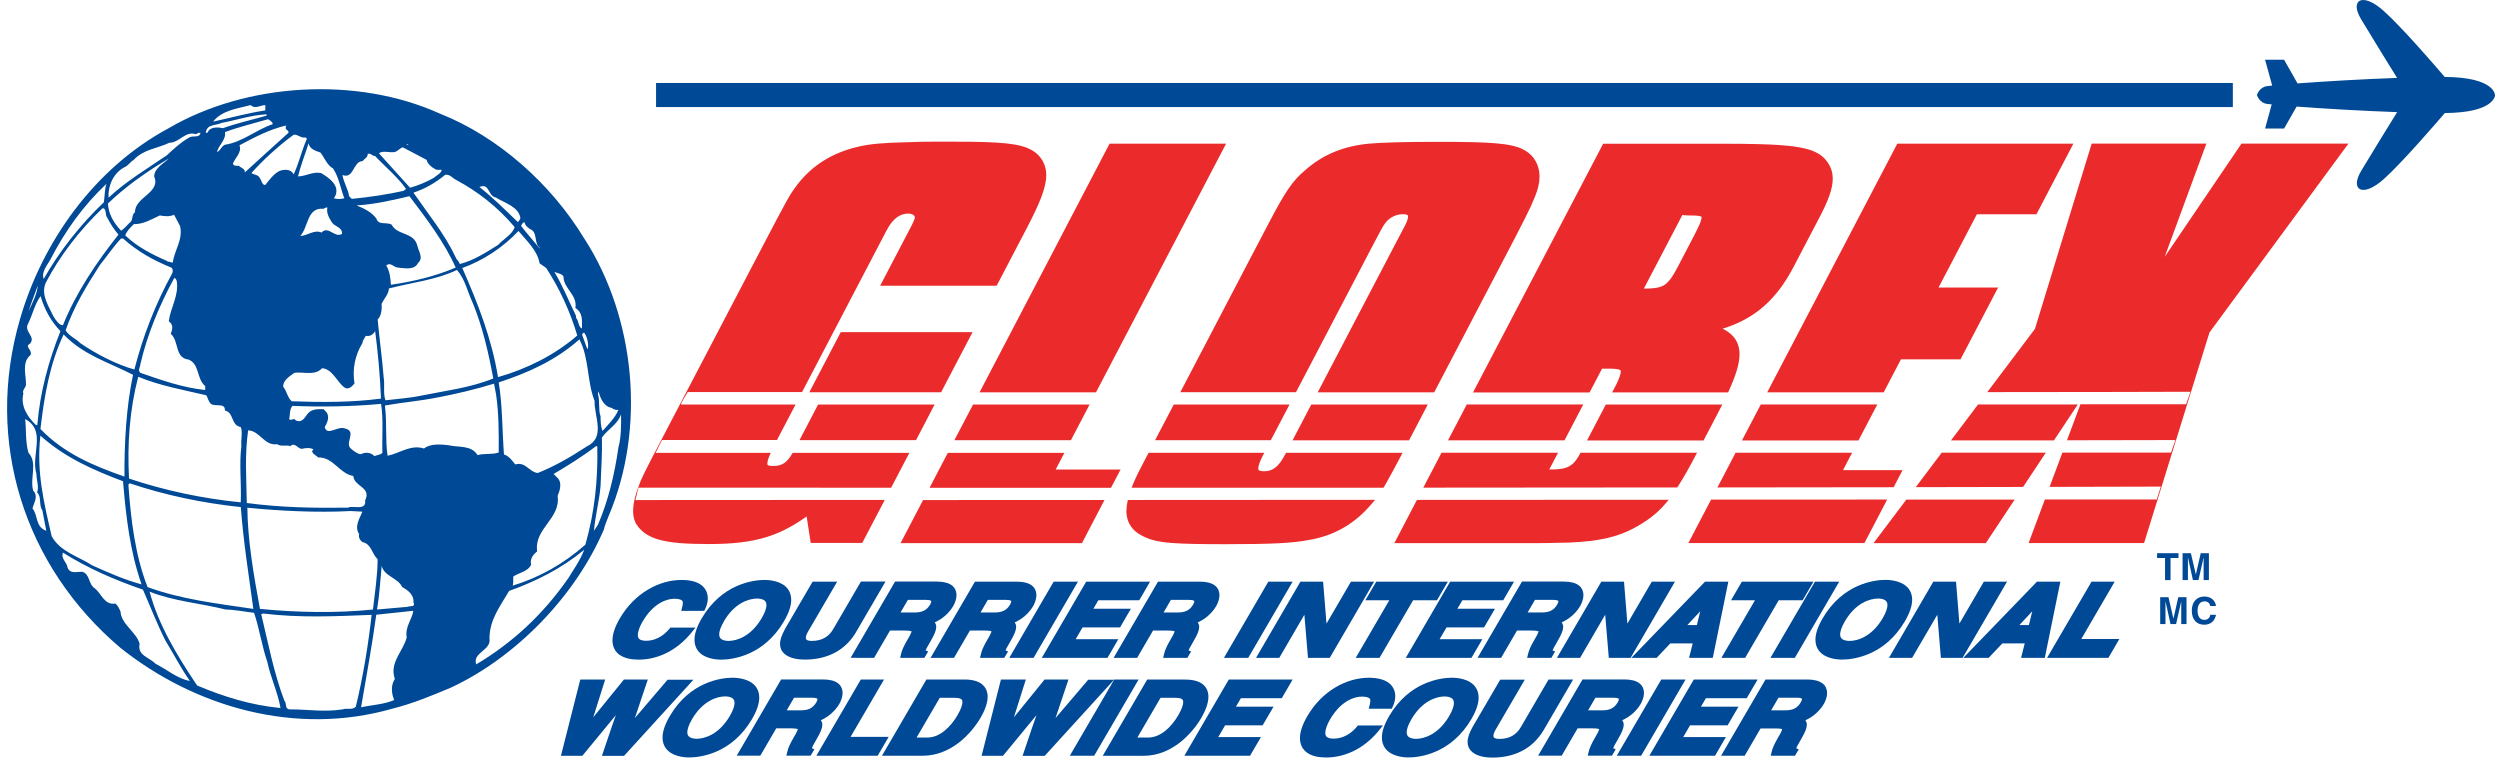 <svg xmlns="http://www.w3.org/2000/svg" fill="none" viewBox="0 0 330 100" height="100" width="330">
<path fill="#004996" d="M77.175 31.575C72.77 24.261 65.698 18.007 58.06 14.996C47.066 10.024 32.532 10.917 22.272 16.92C12.431 22.198 5.563 31.993 2.636 42.141C-2.076 58.33 3.221 74.788 15.906 85.521C25.729 93.355 39.055 97.193 51.777 93.55C54.482 92.872 57.019 91.822 59.546 90.753C68.161 86.739 75.977 78.626 79.712 69.89C79.861 69.277 80.103 68.71 80.326 68.143C85.297 56.49 83.857 41.983 77.185 31.575H77.175ZM79.006 51.657C79.22 52.531 79.703 53.683 80.753 53.841C80.995 54.055 81.274 54.148 81.627 54.102C81.209 55.152 80.316 55.997 79.536 56.889C79.294 56.304 79.276 55.533 79.276 54.966C78.95 54.074 79.21 52.81 78.922 52.001L79.006 51.648V51.657ZM77.436 58.943C75.363 60.3 73.244 61.536 70.977 62.437C69.815 62.289 69.388 60.913 68.012 61.304C67.622 60.82 67.139 60.142 66.525 59.993C66.284 56.834 66.33 53.423 65.829 50.477C69.648 49.232 73.356 47.578 76.478 44.799C77.789 47.243 77.463 50.366 78.486 52.912C78.402 54.919 80.01 57.754 77.436 58.934V58.943ZM77.603 45.979L77.519 46.063L76.822 44.139L77.082 43.879C77.519 44.4 77.696 45.385 77.603 45.97V45.979ZM74.378 36.463C74.36 38.099 76.255 38.907 75.949 40.654C76.999 41.305 76.804 42.374 76.822 43.359C76.302 43.163 76.432 42.374 76.042 41.965V41.705C75.084 39.762 74.294 37.736 73.161 35.859C73.551 36.101 74.053 36.054 74.378 36.472V36.463ZM76.209 44.279C73.198 46.899 69.444 48.73 65.736 49.78C64.909 44.678 63.05 39.985 61.024 35.376C63.775 34.391 66.414 32.653 68.44 30.488C69.509 31.779 70.949 33.062 71.228 34.763L72.101 35.376C73.913 38.173 75.261 41.138 76.2 44.279H76.209ZM50.634 49.687C50.458 47.373 50.068 44.688 49.854 42.178C50.374 41.63 50.421 40.757 50.374 40.087C50.7 39.437 51.331 38.777 51.331 38.08C54.342 37.29 57.53 36.965 60.318 35.636C61.405 36.863 61.712 38.536 62.409 40.004C63.7 43.163 64.481 46.528 65.113 49.957C62.121 51.183 58.803 51.574 55.597 52.224C54.073 52.55 52.456 52.642 50.885 52.838C50.532 51.899 50.839 50.784 50.625 49.697L50.634 49.687ZM50.467 59.77C50.244 60.049 49.77 60.049 49.417 60.207C48.999 59.724 48.2 59.64 47.67 59.947C47.233 59.965 46.75 59.575 46.36 59.25C45.374 58.506 47.233 56.917 45.486 56.545C44.501 56.22 43.172 57.614 42.865 56.369C43.144 55.867 43.479 55.254 43.218 54.622C43.135 54.38 42.865 54.204 42.698 54.008C42.048 53.99 41.369 53.99 40.867 54.362C40.282 54.817 40.059 55.932 39.037 55.495C38.795 55.04 38.451 55.644 38.163 55.319C38.312 54.836 38.182 54.055 38.6 53.572C42.401 53.748 46.611 53.655 50.3 53.312C50.625 55.254 50.411 57.828 50.476 59.77H50.467ZM34.316 80.373C33.507 76.033 32.68 71.256 32.652 67.019C36.862 67.437 41.88 67.697 46.267 67.456L47.837 67.539C47.465 68.431 46.75 69.5 47.4 70.504C47.289 70.959 47.549 71.331 47.837 71.554C49.036 71.795 49.083 73.106 49.844 73.821C49.844 76.005 49.473 78.254 49.231 80.457C44.473 80.958 39.046 80.847 34.306 80.373H34.316ZM16.427 62.911C12.366 61.489 8.481 59.882 5.34 56.629C5.842 52.243 6.585 47.987 8.397 44.149C11.037 46.899 14.438 47.856 17.56 49.474C16.668 53.73 16.408 58.376 16.427 62.911ZM21.055 28.434C21.752 28.546 22.346 28.629 22.978 28.35L23.768 29.837C24.186 31.631 23.025 33.006 22.811 34.642C22.634 34.725 22.393 34.465 22.114 34.558V34.474C20.125 33.62 18.146 32.616 16.529 31.073C16.724 30.506 17.189 30.051 17.663 29.586C18.954 29.605 19.977 28.954 21.064 28.453L21.055 28.434ZM22.625 35.33C22.848 35.506 22.848 35.896 22.709 36.119C20.525 40.115 18.871 44.344 17.737 48.776C15.339 48.098 12.765 46.769 10.581 45.282C9.996 44.669 9.206 44.427 8.658 43.619C9.708 40.543 11.408 37.746 13.193 34.976C14.131 33.824 14.977 32.532 15.981 31.482H16.241C18.183 33.229 20.348 34.41 22.616 35.32L22.625 35.33ZM29.688 54.185C30.915 54.473 30.45 56.127 31.779 56.369C32.058 57.001 31.779 58.023 31.862 58.897C31.556 61.276 31.881 63.701 31.779 66.312C26.649 65.792 21.724 64.742 17.031 63.172C16.789 58.525 17.114 54.074 18.248 49.734C21.082 50.914 24.205 51.462 27.235 52.178C27.457 52.55 27.495 52.986 27.848 53.312C28.415 53.73 29.771 53.116 29.679 54.185H29.688ZM17.124 63.794C21.789 65.365 26.788 66.415 31.788 66.935C32.113 71.405 32.838 75.922 33.442 80.373C28.684 79.676 23.861 79.109 19.475 77.492C17.839 73.301 17.272 68.589 16.947 63.961L17.124 63.785V63.794ZM32.745 56.806C34.297 56.852 34.883 58.878 36.583 58.636C37.066 58.99 37.801 58.683 38.33 58.897C38.897 58.311 39.288 59.222 39.817 59.25C40.3 59.138 40.97 59.055 41.388 59.333C40.821 59.705 41.76 60.123 42.001 60.384C43.99 60.319 44.798 62.521 46.629 62.828C46.778 64.287 49.055 64.287 48.2 66.052C48.376 67.493 46.564 66.666 45.932 67.01C41.369 67.075 36.983 66.991 32.578 66.396C32.513 62.93 32.299 60.049 32.755 56.796L32.745 56.806ZM42.131 48.916C42.271 48.832 42.401 48.73 42.522 48.6C43.981 48.749 44.482 50.524 45.579 51.221C46.146 51.416 46.518 50.932 46.796 50.607C46.49 48.776 46.843 46.899 47.846 45.282C47.865 44.911 48.135 44.65 48.283 44.325C48.831 44.455 49.268 44.149 49.51 43.712V43.628C49.9 46.574 50.16 49.566 50.291 52.615C46.518 53.116 42.54 53.116 38.507 52.968C37.94 52.484 37.875 51.639 37.373 51.044C37.373 50.152 38.228 49.687 38.86 49.213C39.947 49.055 41.183 49.511 42.141 48.925L42.131 48.916ZM42.698 27.561C42.875 27.477 43.005 27.365 43.218 27.384C43.042 28.099 43.46 28.806 43.832 29.391C44.25 29.939 45.226 30.023 45.142 30.878C44.185 31.464 43.33 29.726 42.438 30.701C41.481 30.246 40.542 31.157 39.641 31.138C40.728 29.986 40.496 27.337 42.698 27.561ZM52.558 35.33C53.432 35.395 54.696 35.701 55.179 34.716C55.941 34.066 55.244 33.146 55.095 32.449C54.64 30.59 52.456 31.12 51.694 29.651C50.978 29.261 49.975 29.782 49.687 28.861C49.036 27.969 48.032 27.505 47.066 27.114C49.51 26.966 51.777 26.436 54.045 25.897C56.34 28.927 58.654 31.965 60.151 35.32C57.465 36.472 54.584 37.151 51.601 37.588C51.536 36.696 51.452 35.794 50.987 35.06C51.554 34.512 51.991 35.348 52.558 35.32V35.33ZM69.23 29.308C69.276 29.763 69.797 30.181 70.187 30.358C70.93 30.841 70.494 32.077 71.237 32.718V32.802C70.494 31.863 69.518 30.794 68.793 29.837C68.858 29.623 68.988 29.382 69.23 29.317V29.308ZM65.475 26.083C66.628 26.808 68.44 27.263 68.7 28.787C68.617 28.964 68.551 29.177 68.347 29.308C66.665 27.672 65.076 26.102 63.282 24.68C64.676 24.113 64.37 25.897 65.466 26.074L65.475 26.083ZM60.243 23.769C63.041 25.274 65.68 27.3 67.929 29.967C67.706 30.887 66.423 31.584 65.745 32.328C64.128 33.35 62.52 34.382 60.68 34.855C60.634 34.502 60.262 34.307 60.16 33.982C58.701 30.887 56.563 28.313 54.575 25.432C56.08 24.93 57.474 24.141 58.766 23.072C59.463 22.988 59.686 23.527 60.253 23.769H60.243ZM53.785 19.011L53.961 19.187L53.608 19.011H53.785ZM52.121 20.061C52.512 19.95 52.772 19.559 53.171 19.448L56.312 21.102C56.424 21.622 56.991 22.105 57.446 22.328C57.567 22.403 57.716 22.421 57.864 22.421C58.013 22.421 58.171 22.403 58.32 22.421C58.19 22.942 57.623 23.118 57.27 23.471C56.266 24.038 55.216 24.475 54.129 24.782L50.03 20.247C50.467 19.829 51.406 20.182 52.121 20.07V20.061ZM47.846 21.278C48.135 20.907 48.544 20.795 48.544 20.321C48.962 20.172 49.129 20.628 49.501 20.581C50.653 21.827 52.577 23.444 53.599 24.94L53.246 25.2C51.025 25.683 48.748 26.027 46.434 26.25L46.081 25.897C45.932 24.912 45.356 24.085 45.207 23.1C46.713 23.685 46.583 21.334 47.828 21.269L47.846 21.278ZM42.308 20.145C42.856 20.842 43.163 21.799 43.962 22.236C44.724 23.369 44.947 24.856 45.449 26.166C45.244 26.232 44.993 26.269 44.752 26.269C44.51 26.269 44.259 26.232 44.055 26.166C44.408 25.776 44.492 25.181 44.315 24.68C43.99 23.852 43.116 23.286 42.392 22.849C41.323 22.607 40.403 23.267 39.334 23.286C39.706 21.799 40.273 20.386 40.728 18.918C40.877 19.661 41.62 19.903 42.298 20.135L42.308 20.145ZM40.338 18.137L40.514 18.314C39.836 19.838 39.464 21.501 38.767 23.026C38.442 22.282 37.457 22.328 36.843 22.589C36.1 22.979 35.487 23.834 35.013 24.419C34.576 24.438 34.557 23.834 34.316 23.546C34.121 23.044 33.554 23.09 33.182 22.849C34.669 21.167 36.806 19.206 38.767 17.784C39.38 17.719 39.706 18.286 40.338 18.137ZM37.726 17.004C37.838 17.18 38.145 17.264 38.08 17.524C36.091 19.29 34.306 20.972 32.318 22.756C32.364 22.254 31.797 22.171 31.528 21.882C31.249 21.882 30.896 21.948 30.738 21.622C31.026 20.814 31.965 20.135 31.611 19.178C33.6 18.128 35.58 17.059 37.81 16.558C37.661 16.641 37.745 16.846 37.726 16.994V17.004ZM35.979 16.223V16.399C33.814 17.124 32.011 18.76 29.697 19.104C29.214 19.299 29.084 19.931 28.647 20.061C28.777 19.271 29.892 18.425 29.697 17.44C31.491 16.762 33.368 16.325 35.199 15.786C35.459 15.637 35.766 16 35.979 16.223ZM33.098 13.872C33.665 14.457 34.381 13.872 35.022 13.872V14.569C32.662 14.941 30.422 15.554 28.127 16.056C29.307 14.55 31.333 14.336 33.098 13.872ZM29.251 16.223C31.24 15.851 33.089 15.201 35.189 15.089V15.266C33.266 15.814 31.305 16.251 29.428 16.92C28.842 16.79 28.052 16.743 27.597 17.18C27.485 17.292 27.485 17.44 27.337 17.533H27.16C27.309 16.334 28.471 16.613 29.251 16.223ZM27.076 51.481C24.047 51.156 21.296 50.17 18.527 49.213C18.137 48.888 18.527 48.451 18.527 48.08C19.465 44.065 21.036 40.329 22.978 36.733C23.22 36.649 23.238 36.947 23.331 37.086C23.638 39.028 22.504 40.58 22.281 42.411C22.932 42.848 22.765 43.498 22.541 44.065C23.675 45.05 23.025 47.252 24.902 47.466C26.389 48.098 25.906 49.975 27.086 50.96V51.481H27.076ZM16.427 22.068C16.928 21.873 17.17 21.39 17.644 21.111C18.954 19.689 20.785 19.606 22.356 18.844C23.684 18.844 24.447 17.255 25.85 17.71C26.045 17.626 26.221 17.468 26.463 17.533C26.352 18.277 25.441 17.84 24.976 18.147C23.796 18.844 23.081 19.522 22.012 20.507C19.419 22.273 16.733 23.862 14.326 26.092C14.243 24.54 14.94 22.867 16.417 22.078L16.427 22.068ZM22.272 20.934C21.724 21.52 20.376 22.133 20.348 23.295C21.268 25.451 17.793 25.999 17.821 28.006C17.402 28.313 17.542 28.861 17.3 29.224C16.863 29.614 16.427 30.181 15.99 30.451C15.005 29.428 14.336 28.267 14.243 26.873C16.575 24.605 19.456 22.598 22.272 20.934ZM15.637 30.971C12.691 34.679 10.033 38.647 8.305 42.931C7.821 42.95 7.385 42.281 7.078 41.797C6.446 40.441 5.359 38.935 6.028 37.346C7.886 33.787 10.498 30.386 13.537 27.486C14.122 27.505 13.825 28.36 14.15 28.713C14.54 29.493 15.042 30.265 15.637 30.98V30.971ZM14.066 24.252C13.825 24.819 13.825 25.888 13.713 26.696C10.656 29.596 7.803 33.201 5.768 36.826C5.414 35.868 6.288 34.967 6.725 34.121C8.583 30.525 10.981 27.142 14.057 24.261L14.066 24.252ZM4.987 37.69C4.903 38.777 4.271 40.004 3.769 41.091C4.058 40.171 4.578 38.824 4.987 37.69ZM3.073 51.918C2.924 51.564 3.314 51.221 3.426 50.867C3.491 49.576 2.794 47.856 4.039 46.853C4.299 46.156 3.184 45.784 3.955 45.366C4.782 44.446 3.128 43.777 3.695 42.745C4.309 41.547 4.55 40.19 5.359 39.084C5.842 40.785 6.715 42.401 7.979 43.712C6.427 47.615 5.294 51.694 4.922 56.109H4.745C3.63 55.022 2.673 53.6 3.091 51.918H3.073ZM4.29 67.102C4.504 66.275 5.098 65.532 4.374 64.742C3.918 63.088 5.005 61.099 3.76 59.77C3.342 58.395 3.472 56.694 3.323 55.319C6.186 56.843 4.039 60.03 4.81 62.558C4.81 63.385 5.182 64.287 4.894 65.002C5.526 65.55 5.089 66.684 5.591 67.363L6.111 70.067C4.624 69.519 5.061 68.06 4.281 67.102H4.29ZM6.818 70.773C5.795 66.34 4.792 62.261 5.331 57.503C8.583 60.43 12.375 62.066 16.241 63.525C16.631 68.236 17.161 72.781 18.685 77.139C16.501 76.553 14.28 75.587 12.143 74.611C10.33 73.431 7.951 72.846 6.818 70.773ZM20.525 87.612C19.744 86.785 18.081 86.525 18.434 84.992C17.997 83.403 16.009 82.436 15.906 80.717C15.73 80.345 15.6 79.955 15.209 79.667C13.769 79.908 13.397 78.338 12.505 77.659C11.631 77.074 11.892 75.764 10.851 75.475C10.135 75.457 9.28 75.782 8.927 74.955C8.862 74.24 7.989 73.738 8.314 72.948C11.631 75.039 15.209 76.572 18.871 77.836C19.856 80.085 20.729 82.371 21.835 84.555C22.922 86.32 23.843 88.151 25.06 89.88C23.508 89.638 22.03 88.374 20.525 87.612ZM26.026 90.493C23.406 86.59 20.924 82.51 19.744 78.096C22.885 79.36 26.463 79.62 29.781 80.457C30.98 80.475 32.29 80.745 33.535 80.893C34.251 82.984 34.557 85.261 35.282 87.352C35.719 89.443 36.658 91.348 37.029 93.458C33.098 93.086 29.502 91.952 26.036 90.493H26.026ZM45.226 93.634C42.828 94.024 40.728 93.634 38.154 93.634C37.568 93.504 37.875 92.826 37.541 92.5C36.147 88.858 35.385 84.815 34.483 81.07L34.743 80.986C39.631 81.572 44.064 81.358 49.055 81.163C48.618 85.094 47.921 89.369 46.964 93.29C46.443 93.792 45.849 93.402 45.217 93.643L45.226 93.634ZM53.692 84.118C53.236 85.977 51.359 87.454 52.121 89.62C51.982 89.824 51.889 90.047 51.824 90.279C51.638 90.976 51.759 91.757 52.028 92.407C50.672 92.993 49.129 93.039 47.661 93.365C48.339 89.397 49.12 85.159 49.668 81.144C51.303 80.968 52.92 80.791 54.556 80.624C54.407 81.739 53.441 82.743 53.682 84.118H53.692ZM53.785 80.103L49.77 80.457C50.095 78.496 50.188 76.73 50.383 74.695C50.709 76.089 52.539 76.265 53.088 77.492C53.85 77.91 54.658 78.514 54.575 79.499C54.9 80.215 54.054 79.918 53.794 80.113L53.785 80.103ZM59.193 58.767C58.236 58.655 56.814 58.525 55.969 59.203C54.221 58.636 52.763 59.835 51.164 60.16C50.839 58.153 51.099 55.886 50.811 53.525C53.19 53.107 55.346 52.94 57.706 52.475C60.262 51.992 62.771 51.388 65.215 50.644L65.475 52.038C65.847 54.483 65.847 57.103 65.829 59.724C64.974 60.049 63.905 59.807 63.041 60.077C62.214 58.72 60.532 59.092 59.203 58.767H59.193ZM74.992 76.349C71.72 81.061 67.678 84.834 62.864 87.696C62.316 86.144 64.89 85.837 64.611 84.295C64.611 81.785 66.024 80.029 67.204 78.003C70.763 76.721 74.081 75.076 77.12 72.567C76.488 74.165 75.744 75.085 75.001 76.358L74.992 76.349ZM67.659 77.316C67.734 77.139 67.752 76.944 67.752 76.73C67.752 76.516 67.734 76.303 67.752 76.098C68.533 75.578 69.713 75.448 70.113 74.528C69.936 73.784 70.336 73.236 70.903 72.781C70.484 69.723 74.025 68.506 73.607 65.448C73.886 64.798 74.192 63.831 73.691 63.181L73.077 62.567C74.908 61.48 76.878 60.272 78.662 58.897H78.839C78.95 63.283 78.486 67.651 77.268 71.898C74.369 74.453 71.181 76.237 67.669 77.306L67.659 77.316ZM81.627 59.073C81.144 62.54 80.298 66.08 78.922 69.286C78.746 69.546 78.569 69.807 78.402 70.067C78.551 68.208 79.118 66.052 79.276 64.129C79.341 62.01 79.517 59.938 79.452 57.754C80.196 56.685 81.525 56.025 81.98 54.696C81.999 56.025 81.999 57.819 81.627 59.064V59.073Z"></path>
<path fill="#004996" d="M81.822 86.46C82.445 86.888 83.272 87.064 84.275 87.073C87.119 87.073 89.572 85.605 91.254 83.523L91.803 82.845H88.485L88.364 82.994C87.5 84.044 86.394 84.583 85.288 84.583C84.805 84.583 84.535 84.471 84.396 84.36C84.266 84.239 84.192 84.09 84.192 83.812C84.192 83.393 84.415 82.743 84.814 82.055C86.273 79.555 88.076 79.035 89.005 79.035C89.6 79.035 89.888 79.156 90 79.249C90.111 79.342 90.139 79.425 90.139 79.602C90.139 79.751 90.093 79.946 90.055 80.113L89.925 80.633H92.964L93.076 80.401C93.29 79.964 93.429 79.472 93.429 78.979C93.429 78.357 93.187 77.706 92.602 77.251C92.016 76.795 91.161 76.554 89.953 76.554C87.017 76.554 83.783 78.273 81.822 81.618C81.171 82.734 80.846 83.7 80.846 84.536C80.846 85.354 81.199 86.051 81.822 86.469V86.46Z"></path>
<path fill="#004996" d="M92.639 81.6C91.961 82.761 91.672 83.681 91.672 84.462C91.672 85.01 91.831 85.484 92.1 85.856C92.5 86.404 93.094 86.702 93.671 86.869C94.247 87.036 94.814 87.073 95.232 87.073C95.975 87.073 97.369 86.934 98.921 86.237C100.473 85.54 102.164 84.258 103.475 82.027C104.153 80.866 104.441 79.946 104.441 79.165C104.441 78.617 104.283 78.143 104.014 77.771C103.614 77.223 103.019 76.925 102.443 76.758C101.867 76.591 101.3 76.554 100.882 76.554C100.138 76.554 98.745 76.693 97.193 77.39C95.641 78.087 93.949 79.37 92.639 81.6ZM95.548 82.018C96.979 79.565 98.875 79.016 99.925 79.007C100.278 79.007 100.622 79.081 100.835 79.212C101.04 79.351 101.161 79.5 101.17 79.871C101.17 80.225 101.012 80.801 100.547 81.591C99.116 84.044 97.22 84.592 96.18 84.602C95.826 84.602 95.483 84.527 95.269 84.397C95.064 84.258 94.944 84.109 94.934 83.737C94.934 83.384 95.092 82.808 95.557 82.018H95.548Z"></path>
<path fill="#004996" d="M103.586 83.105C103.215 83.793 102.964 84.406 102.964 85.01C102.964 85.252 103.01 85.493 103.103 85.707C103.382 86.311 103.949 86.646 104.516 86.832C105.092 87.017 105.714 87.064 106.235 87.064C109.051 87.073 111.541 85.958 113.028 83.393L112.666 83.179L113.028 83.384L116.885 76.767H113.641L109.98 83.049C109.682 83.56 109.32 83.932 108.865 84.192C108.409 84.452 107.852 84.601 107.136 84.601C106.83 84.601 106.606 84.536 106.504 84.471C106.402 84.397 106.374 84.359 106.365 84.192C106.365 84.034 106.439 83.755 106.653 83.384L110.51 76.776H107.266L103.577 83.096L103.586 83.105Z"></path>
<path fill="#004996" d="M112.991 86.841H115.379L117.479 83.235H119.505C119.933 83.235 120.202 83.281 120.304 83.319H120.323C120.323 83.374 120.295 83.486 120.212 83.662C120.128 83.848 119.998 84.081 119.831 84.359C119.264 85.326 119.05 85.846 118.938 86.33L118.818 86.841H122.014L122.275 86.404L122.516 85.995L122.182 85.856C122.21 85.781 122.247 85.688 122.321 85.549C122.442 85.317 122.637 84.991 122.879 84.564C123.353 83.746 123.576 83.226 123.585 82.743C123.585 82.519 123.501 82.315 123.39 82.148C124.412 81.702 125.286 80.912 125.825 80.001C126.029 79.639 126.252 79.127 126.261 78.551C126.261 78.115 126.094 77.613 125.657 77.278C125.22 76.944 124.579 76.776 123.687 76.767H118.148L112.285 86.832H113.009L112.991 86.841ZM122.321 79.193C122.665 79.193 122.841 79.258 122.897 79.295L122.934 79.378C122.934 79.453 122.879 79.639 122.786 79.787C122.544 80.196 122.284 80.447 121.968 80.605C121.643 80.772 121.243 80.847 120.713 80.847H118.873L119.84 79.183H122.33L122.321 79.193Z"></path>
<path fill="#004996" d="M123.538 86.841H125.927L128.027 83.235H130.053C130.48 83.235 130.75 83.281 130.852 83.319H130.871C130.871 83.374 130.843 83.486 130.759 83.662C130.675 83.848 130.545 84.081 130.378 84.359C129.811 85.326 129.598 85.846 129.486 86.33L129.365 86.841H132.562L132.822 86.404L133.064 85.995L132.729 85.856C132.757 85.781 132.794 85.688 132.869 85.549C132.989 85.317 133.185 84.991 133.426 84.564C133.9 83.746 134.123 83.226 134.133 82.743C134.133 82.519 134.049 82.315 133.937 82.157C134.96 81.711 135.833 80.93 136.372 80.01C136.577 79.648 136.8 79.137 136.809 78.561C136.809 78.124 136.642 77.622 136.205 77.287C135.768 76.953 135.136 76.786 134.235 76.776H128.696L122.832 86.841H123.557H123.538ZM132.878 79.193C133.222 79.193 133.398 79.258 133.454 79.295L133.491 79.378C133.491 79.453 133.436 79.639 133.343 79.787C133.101 80.196 132.841 80.447 132.525 80.605C132.2 80.772 131.8 80.847 131.27 80.847H129.43L130.397 79.183H132.887L132.878 79.193Z"></path>
<path fill="#004996" d="M136.428 86.841L136.549 86.636L142.292 76.776H139.086L133.222 86.841H136.428Z"></path>
<path fill="#004996" d="M146.186 86.841L147.617 84.378H141.985L142.896 82.817H147.849L149.28 80.354H144.327L144.977 79.239H150.377L150.498 79.035L151.808 76.776H143.379L137.515 86.841H146.186Z"></path>
<path fill="#004996" d="M147.71 86.841H150.098L152.198 83.235H154.224C154.652 83.235 154.921 83.281 155.023 83.319H155.042C155.042 83.374 155.014 83.486 154.93 83.662C154.847 83.848 154.717 84.081 154.549 84.359C153.983 85.326 153.769 85.846 153.657 86.33L153.536 86.841H156.733L156.984 86.404L157.226 85.995L156.891 85.856C156.919 85.781 156.956 85.688 157.031 85.549C157.151 85.317 157.347 84.991 157.588 84.564C158.062 83.746 158.285 83.226 158.295 82.743C158.295 82.519 158.211 82.315 158.099 82.157C159.122 81.711 159.995 80.921 160.534 80.01C160.739 79.648 160.962 79.137 160.971 78.561C160.971 78.124 160.804 77.622 160.367 77.287C159.93 76.953 159.298 76.786 158.397 76.776H152.858L146.994 86.841H147.719H147.71ZM157.04 79.193C157.384 79.193 157.56 79.258 157.616 79.295L157.653 79.378C157.653 79.453 157.598 79.639 157.505 79.787C157.263 80.196 157.003 80.447 156.687 80.605C156.362 80.772 155.962 80.847 155.432 80.847H153.592L154.559 79.183H157.049L157.04 79.193Z"></path>
<path fill="#004996" d="M164.883 86.636L170.626 76.776H167.42L161.556 86.841H164.762L164.883 86.636Z"></path>
<path fill="#004996" d="M168.861 86.841L172.178 81.144L172.652 86.841H175.524L181.388 76.776H178.33L178.209 76.981L175.096 82.315L174.65 76.776H171.658L165.794 86.841H168.861Z"></path>
<path fill="#004996" d="M183.386 79.239L178.953 86.841H182.094L182.215 86.636L186.527 79.239H189.677L191.117 76.776H181.666L180.226 79.239H183.386Z"></path>
<path fill="#004996" d="M194.231 86.841L195.671 84.378H190.03L190.941 82.817H195.894L197.335 80.354H192.372L193.032 79.239H198.422L198.543 79.035L199.853 76.776H191.424L185.56 86.841H194.231Z"></path>
<path fill="#004996" d="M195.755 86.841H198.143L200.243 83.235H202.269C202.697 83.235 202.966 83.281 203.068 83.319H203.087C203.087 83.374 203.059 83.486 202.975 83.662C202.892 83.848 202.762 84.081 202.594 84.359C202.028 85.326 201.814 85.846 201.702 86.33L201.582 86.841H204.778L205.029 86.404L205.271 85.995L204.936 85.856C204.964 85.781 205.001 85.688 205.076 85.549C205.197 85.317 205.392 84.991 205.633 84.564C206.107 83.746 206.33 83.226 206.34 82.743C206.34 82.519 206.256 82.315 206.144 82.148C207.167 81.702 208.04 80.921 208.579 80.001C208.784 79.639 209.007 79.127 209.016 78.551C209.016 78.115 208.849 77.613 208.412 77.278C207.975 76.944 207.343 76.776 206.442 76.767H200.903L195.039 86.832H195.764L195.755 86.841ZM205.094 79.193C205.438 79.193 205.615 79.258 205.67 79.295L205.708 79.378C205.708 79.453 205.652 79.639 205.559 79.787C205.317 80.196 205.057 80.447 204.741 80.605C204.416 80.772 204.016 80.847 203.487 80.847H201.647L202.613 79.183H205.104L205.094 79.193Z"></path>
<path fill="#004996" d="M208.57 86.841L211.887 81.144L212.361 86.841H215.233L221.097 76.776H218.039L217.919 76.981L214.815 82.315L214.369 76.776H211.376L205.512 86.841H208.57Z"></path>
<path fill="#004996" d="M218.671 86.841L220.484 84.926H223.439L222.956 86.841H226.087L228.141 76.776H225.065L215.335 86.841H218.681H218.671ZM222.732 82.51L224.433 80.689L223.987 82.51H222.732Z"></path>
<path fill="#004996" d="M227.221 86.841H230.362L230.474 86.636L234.786 79.239H237.945L239.386 76.776H229.925L228.494 79.239H231.654L227.221 86.841Z"></path>
<path fill="#004996" d="M236.914 86.841L237.035 86.636L242.778 76.776H239.572L233.698 86.841H236.914Z"></path>
<path fill="#004996" d="M251.439 82.018C252.117 80.856 252.405 79.936 252.405 79.156C252.405 78.608 252.247 78.133 251.978 77.762C251.578 77.213 250.983 76.916 250.407 76.749C249.831 76.582 249.264 76.544 248.846 76.544C248.103 76.544 246.709 76.684 245.157 77.381C243.605 78.078 241.913 79.36 240.603 81.591C239.925 82.752 239.637 83.681 239.637 84.453C239.637 85.001 239.795 85.475 240.064 85.847C240.464 86.395 241.058 86.692 241.635 86.86C242.211 87.027 242.778 87.064 243.196 87.064C243.939 87.064 245.333 86.925 246.885 86.228C248.437 85.531 250.128 84.248 251.439 82.018ZM247.898 79.007C248.251 79.007 248.595 79.081 248.809 79.212C249.013 79.351 249.134 79.5 249.143 79.871C249.143 80.225 248.985 80.801 248.521 81.591C247.09 84.044 245.194 84.602 244.144 84.602C243.791 84.602 243.447 84.527 243.233 84.397C243.029 84.258 242.908 84.109 242.898 83.737C242.898 83.384 243.056 82.808 243.521 82.018C244.952 79.565 246.848 79.016 247.898 79.007Z"></path>
<path fill="#004996" d="M261.866 76.776L261.745 76.99L258.641 82.315L258.195 76.776H255.202L249.339 86.841H252.396L255.723 81.144L256.197 86.841H259.059L264.932 76.776H261.866Z"></path>
<path fill="#004996" d="M268.882 76.776L259.152 86.841H262.497L264.31 84.926H267.265L266.782 86.841H269.913L271.967 76.776H268.891H268.882ZM266.559 82.51L268.259 80.689L267.813 82.51H266.559Z"></path>
<path fill="#004996" d="M274.727 84.35L279.141 76.776H276.084L270.211 86.841H278.305L279.755 84.35H274.727Z"></path>
<path fill="#004996" d="M88.132 89.703L88.011 89.852C85.846 92.37 84.6 93.838 83.801 94.786C84.117 93.876 84.573 92.528 85.325 90.251L85.511 89.703H82.352L82.231 89.852C80.251 92.277 79.08 93.718 78.309 94.684C78.616 93.755 79.043 92.398 79.712 90.242L79.88 89.703H76.599L76.516 90.019L74.044 99.767H76.869L76.99 99.619C79.313 96.812 80.456 95.428 81.292 94.396C80.92 95.437 80.447 96.812 79.638 99.228L79.452 99.777H82.37L91.533 89.722H88.123L88.132 89.703Z"></path>
<path fill="#004996" d="M99.256 94.935C99.934 93.773 100.222 92.853 100.222 92.073C100.222 91.525 100.064 91.05 99.795 90.679C99.395 90.13 98.8 89.833 98.224 89.666C97.648 89.499 97.081 89.461 96.663 89.461C95.919 89.461 94.525 89.601 92.974 90.298C91.422 90.995 89.73 92.277 88.42 94.508C87.742 95.669 87.454 96.589 87.454 97.37C87.454 97.918 87.612 98.392 87.881 98.764C88.281 99.312 88.875 99.609 89.451 99.777C90.028 99.944 90.594 99.981 91.013 99.981C91.756 99.981 93.15 99.842 94.702 99.145C96.254 98.448 97.945 97.165 99.256 94.935ZM91.347 94.935C92.778 92.482 94.674 91.933 95.715 91.924C96.068 91.924 96.412 91.998 96.626 92.129C96.83 92.268 96.951 92.417 96.96 92.788C96.96 93.141 96.802 93.718 96.338 94.508C94.906 96.961 93.011 97.509 91.97 97.519C91.617 97.519 91.273 97.444 91.059 97.314C90.855 97.175 90.734 97.026 90.725 96.654C90.725 96.301 90.883 95.725 91.347 94.935Z"></path>
<path fill="#004996" d="M107.285 98.466C107.406 98.234 107.601 97.909 107.842 97.481C108.316 96.664 108.539 96.143 108.549 95.66C108.549 95.437 108.465 95.233 108.353 95.065C109.376 94.619 110.249 93.829 110.788 92.919C110.993 92.556 111.216 92.045 111.225 91.469C111.225 91.032 111.058 90.53 110.621 90.196C110.184 89.861 109.552 89.694 108.651 89.685H103.112L97.248 99.749H100.361L102.462 96.143H104.488C104.915 96.143 105.185 96.19 105.287 96.227H105.305C105.305 96.283 105.277 96.394 105.194 96.571C105.11 96.757 104.98 96.989 104.813 97.268C104.246 98.234 104.032 98.755 103.921 99.238L103.8 99.749H106.997L107.257 99.312L107.499 98.903L107.164 98.764C107.192 98.689 107.229 98.597 107.303 98.457L107.285 98.466ZM107.294 92.11C107.638 92.11 107.814 92.175 107.87 92.212L107.907 92.296C107.907 92.37 107.852 92.556 107.759 92.705C107.517 93.114 107.257 93.355 106.941 93.523C106.616 93.69 106.216 93.764 105.686 93.764H103.846L104.813 92.101H107.303L107.294 92.11Z"></path>
<path fill="#004996" d="M112.275 97.268L116.689 89.703H113.623L107.759 99.758H115.853L117.303 97.268H112.275Z"></path>
<path fill="#004996" d="M129.635 90.326C129.114 89.908 128.343 89.694 127.284 89.694H122.284L116.42 99.758H121.81C123.696 99.758 125.323 98.996 126.605 98.002C127.888 96.998 128.845 95.753 129.449 94.721C129.923 93.904 130.36 92.918 130.369 91.971C130.369 91.376 130.164 90.753 129.635 90.335V90.326ZM124.681 96.459C124.003 97.007 123.25 97.351 122.46 97.351H120.992L124.05 92.11H125.973C126.271 92.11 126.596 92.138 126.782 92.231C126.875 92.277 126.93 92.324 126.968 92.379C127.005 92.435 127.042 92.519 127.042 92.677C127.042 92.984 126.884 93.569 126.373 94.433C125.955 95.158 125.369 95.902 124.691 96.45L124.681 96.459Z"></path>
<path fill="#004996" d="M143.658 89.703L143.537 89.852C141.372 92.379 140.126 93.838 139.327 94.786C139.643 93.876 140.099 92.528 140.851 90.251L141.037 89.703H137.878L137.757 89.852C135.777 92.277 134.606 93.718 133.835 94.684C134.142 93.755 134.569 92.398 135.238 90.242L135.406 89.703H132.125L132.042 90.019L129.57 99.767H132.395L132.515 99.619C134.839 96.812 135.982 95.428 136.818 94.396C136.446 95.437 135.973 96.812 135.164 99.228L134.978 99.777H137.896L147.059 89.722H143.649L143.658 89.703Z"></path>
<path fill="#004996" d="M147.078 89.703L141.214 99.758H144.429L144.55 99.554L150.293 89.703H147.078Z"></path>
<path fill="#004996" d="M158.592 94.721C159.066 93.904 159.503 92.918 159.512 91.971C159.512 91.376 159.307 90.753 158.778 90.335C158.257 89.917 157.486 89.703 156.427 89.703H151.427L145.563 99.767H150.953C152.839 99.767 154.466 99.005 155.748 98.011C157.031 97.007 157.988 95.762 158.592 94.731V94.721ZM153.825 96.459C153.146 97.007 152.393 97.351 151.603 97.351H150.135L153.193 92.11H155.116C155.414 92.11 155.739 92.138 155.925 92.231C156.018 92.277 156.073 92.324 156.111 92.379C156.148 92.435 156.185 92.519 156.185 92.686C156.185 92.993 156.027 93.578 155.516 94.443C155.088 95.167 154.512 95.911 153.834 96.459H153.825Z"></path>
<path fill="#004996" d="M156.334 99.758H165.004L166.444 97.296H160.804L161.714 95.744H166.667L168.108 93.281H163.145L163.796 92.166H169.195L169.316 91.952L170.626 89.703H162.198L156.334 99.758Z"></path>
<path fill="#004996" d="M179.232 95.771L179.111 95.92C178.247 96.97 177.141 97.5 176.035 97.5C175.552 97.5 175.282 97.388 175.143 97.277C175.013 97.156 174.938 97.007 174.938 96.729C174.938 96.31 175.161 95.66 175.561 94.972C177.02 92.472 178.823 91.952 179.752 91.952C180.347 91.952 180.635 92.073 180.746 92.166C180.858 92.259 180.886 92.342 180.886 92.519C180.886 92.668 180.839 92.853 180.802 93.03L180.672 93.55H183.711L183.822 93.318C184.036 92.881 184.176 92.389 184.176 91.896C184.176 91.274 183.934 90.623 183.348 90.168C182.763 89.712 181.908 89.471 180.7 89.461C177.763 89.461 174.52 91.181 172.569 94.526C171.918 95.641 171.593 96.608 171.593 97.444C171.593 98.262 171.946 98.959 172.569 99.377C173.191 99.805 174.018 99.981 175.022 99.99C177.866 99.99 180.319 98.522 182.001 96.441L182.549 95.762H179.232V95.771Z"></path>
<path fill="#004996" d="M195.179 92.073C195.179 91.525 195.021 91.05 194.751 90.679C194.351 90.13 193.757 89.833 193.181 89.666C192.604 89.499 192.038 89.461 191.619 89.461C190.876 89.461 189.482 89.601 187.93 90.298C186.378 90.995 184.687 92.277 183.376 94.508C182.698 95.669 182.41 96.589 182.41 97.37C182.41 97.918 182.568 98.392 182.837 98.764C183.237 99.312 183.832 99.609 184.408 99.777C184.984 99.944 185.551 99.981 185.969 99.981C186.713 99.981 188.107 99.842 189.658 99.145C191.21 98.448 192.902 97.165 194.212 94.935C194.89 93.773 195.179 92.853 195.179 92.073ZM186.926 97.528C186.573 97.528 186.229 97.454 186.016 97.323C185.811 97.184 185.69 97.035 185.681 96.663C185.681 96.31 185.839 95.734 186.304 94.944C187.735 92.491 189.631 91.943 190.671 91.933C191.025 91.933 191.368 92.008 191.582 92.138C191.787 92.277 191.907 92.426 191.917 92.798C191.917 93.151 191.759 93.727 191.294 94.517C189.863 96.97 187.967 97.519 186.926 97.528Z"></path>
<path fill="#004996" d="M203.793 96.32L207.65 89.703H204.407L200.745 95.985C200.448 96.496 200.085 96.868 199.63 97.128C199.175 97.388 198.617 97.537 197.901 97.537C197.595 97.537 197.372 97.472 197.27 97.407C197.167 97.333 197.139 97.296 197.13 97.128C197.13 96.97 197.204 96.692 197.418 96.32L201.275 89.712H198.032L194.342 96.032C193.971 96.729 193.72 97.342 193.72 97.937C193.72 98.178 193.766 98.42 193.859 98.643C194.138 99.247 194.705 99.582 195.272 99.767C195.848 99.953 196.47 100 196.991 100C199.807 100.009 202.297 98.894 203.784 96.329L203.793 96.32Z"></path>
<path fill="#004996" d="M213.068 98.466C213.189 98.234 213.384 97.909 213.625 97.481C214.099 96.664 214.322 96.143 214.332 95.66C214.332 95.437 214.248 95.233 214.136 95.065C215.159 94.619 216.032 93.839 216.571 92.919C216.776 92.556 216.999 92.045 217.008 91.469C217.008 91.032 216.841 90.53 216.404 90.196C215.967 89.861 215.335 89.694 214.434 89.685H208.895L203.031 99.749H206.144L208.245 96.143H210.271C210.698 96.143 210.968 96.19 211.07 96.227H211.088C211.088 96.283 211.06 96.394 210.977 96.571C210.893 96.757 210.763 96.989 210.596 97.268C210.038 98.234 209.815 98.755 209.704 99.238L209.583 99.749H212.78L213.031 99.312L213.272 98.903L212.938 98.764C212.966 98.689 213.003 98.597 213.077 98.457L213.068 98.466ZM213.077 92.11C213.421 92.11 213.597 92.175 213.653 92.212L213.69 92.296C213.69 92.37 213.635 92.556 213.542 92.705C213.3 93.114 213.04 93.355 212.724 93.523C212.399 93.69 211.999 93.764 211.469 93.764H209.629L210.596 92.101H213.086L213.077 92.11Z"></path>
<path fill="#004996" d="M219.285 89.703L213.412 99.758H216.627L216.748 99.554L222.491 89.703H219.285Z"></path>
<path fill="#004996" d="M222.184 97.296L223.086 95.744H228.048L229.479 93.281H224.526L225.177 92.166H230.567L230.687 91.952L232.007 89.703H223.578L217.714 99.758H226.385L227.816 97.296H222.184Z"></path>
<path fill="#004996" d="M240.557 90.205C240.12 89.87 239.479 89.703 238.586 89.694H233.048L227.184 99.758H230.297L232.397 96.153H234.423C234.851 96.153 235.12 96.199 235.222 96.236H235.241C235.241 96.292 235.213 96.403 235.129 96.58C235.046 96.766 234.916 96.998 234.748 97.277C234.191 98.243 233.968 98.764 233.856 99.247L233.735 99.758H236.932L237.192 99.322L237.434 98.913L237.1 98.773C237.127 98.699 237.165 98.606 237.239 98.466C237.36 98.234 237.546 97.909 237.797 97.481C238.27 96.664 238.493 96.143 238.503 95.66C238.503 95.437 238.419 95.233 238.308 95.075C239.33 94.629 240.203 93.838 240.742 92.928C240.947 92.565 241.17 92.054 241.179 91.478C241.179 91.041 241.012 90.54 240.575 90.205H240.557ZM237.704 92.705C237.462 93.114 237.202 93.355 236.886 93.523C236.561 93.69 236.161 93.764 235.631 93.764H233.791L234.758 92.101H237.248C237.592 92.101 237.769 92.166 237.824 92.203L237.862 92.287C237.862 92.361 237.806 92.547 237.713 92.695L237.704 92.705Z"></path>
<path fill="#004996" d="M286.511 76.572H285.786V73.654H284.736V73.022H287.561V73.654H286.511V76.572Z"></path>
<path fill="#004996" d="M291.575 76.572H290.878V73.608H290.869L290.2 76.572H289.466L288.815 73.608H288.806V76.572H288.1V73.022H289.196L289.847 75.82H289.856L290.497 73.022H291.575V76.572Z"></path>
<path fill="#004996" d="M288.62 82.38H287.923V79.416H287.914L287.245 82.38H286.511L285.851 79.416H285.842V82.38H285.145V78.831H286.241L286.882 81.628H286.901L287.533 78.831H288.62V82.38Z"></path>
<path fill="#004996" d="M291.761 79.992C291.706 79.779 291.585 79.379 290.971 79.379C290.609 79.379 290.079 79.611 290.079 80.615C290.079 81.256 290.33 81.823 290.971 81.823C291.39 81.823 291.678 81.591 291.761 81.154H292.514C292.365 81.925 291.854 82.464 290.953 82.464C289.996 82.464 289.317 81.823 289.317 80.606C289.317 79.388 290.042 78.738 290.962 78.738C292.031 78.738 292.468 79.472 292.505 79.992H291.752H291.761Z"></path>
<path fill="#004996" d="M329.333 12.543C329.333 12.543 329.37 10.201 322.698 10.155C321.518 8.77 317.048 3.584 314.632 1.428C311.834 -1.071 310.134 -0.021 311.648 2.506C312.968 4.718 315.756 9.225 316.416 10.285C311.937 10.443 306.974 10.731 303.275 11.01L301.5 7.887H298.991L299.93 11.298C299.716 11.316 299.493 11.344 299.298 11.363C298.22 11.484 297.913 12.543 297.913 12.543C297.913 12.543 298.229 13.612 299.298 13.723C299.465 13.742 299.67 13.76 299.865 13.779L298.991 16.966H301.5L303.155 14.067C306.863 14.346 311.89 14.643 316.425 14.801C315.765 15.861 312.987 20.358 311.667 22.57C310.162 25.089 311.862 26.139 314.65 23.648C317.057 21.492 321.527 16.307 322.717 14.922C329.389 14.876 329.352 12.534 329.352 12.534L329.333 12.543Z"></path>
<path fill="#004996" d="M86.599 10.954V11.372V14.132H294.735V10.954H86.599Z"></path>
<path fill="#EB2B2B" d="M83.876 66.024L84.275 64.37C95.864 64.37 106.978 64.379 117.628 64.379L120.035 59.779C114.31 59.779 109.125 59.779 104.636 59.779C104.274 60.402 103.93 60.82 103.596 61.071C103.177 61.378 102.741 61.508 102.044 61.508C101.663 61.508 101.43 61.452 101.365 61.396L101.319 61.35C101.319 61.35 101.291 61.285 101.291 61.192C101.291 61.015 101.356 60.69 101.532 60.244C101.588 60.105 101.663 59.937 101.737 59.779C92.351 59.779 86.664 59.779 86.543 59.779L87.388 58.079C92.546 58.079 97.602 58.079 102.564 58.079L105.017 53.395C96.979 53.395 91.663 53.395 90.26 53.395C90.186 53.395 90.121 53.395 90.065 53.395C90.009 53.395 89.972 53.395 89.944 53.395H89.888L89.963 53.265H89.888L90.78 51.75C95.91 51.75 100.938 51.75 105.872 51.75L116.15 32.095L117.043 30.395C117.461 29.586 117.916 29.038 118.39 28.694C118.864 28.35 119.347 28.192 119.896 28.192C120.202 28.192 120.435 28.285 120.574 28.387C120.713 28.499 120.76 28.601 120.769 28.694C120.769 28.759 120.723 28.954 120.565 29.289C120.407 29.642 120.137 30.144 119.775 30.841L116.178 37.718H131.558L135.517 30.153C137.311 26.715 138.101 24.707 138.11 23.109C138.11 22.384 137.924 21.762 137.608 21.204V21.195C137.292 20.674 136.883 20.228 136.326 19.894C135.499 19.383 134.411 19.094 132.822 18.927C131.233 18.76 129.124 18.704 126.243 18.704H122.916C120.788 18.704 120.109 18.788 119.552 18.778H119.542C116.466 18.853 114.84 19.011 113.409 19.336C109.878 20.126 107.183 21.836 105.213 24.41C104.711 25.079 104.376 25.562 103.781 26.631C103.187 27.7 102.313 29.363 100.687 32.467L88.076 56.573C86.004 60.523 85.158 62.158 84.554 63.497V63.515C83.903 65.132 83.569 66.396 83.569 67.456C83.569 68.05 83.68 68.58 83.913 69.054V69.073L83.931 69.091C84.563 70.132 85.558 70.857 87.063 71.256C88.569 71.665 90.613 71.814 93.559 71.814C96.607 71.814 98.986 71.563 101.124 70.912C103.01 70.336 104.701 69.435 106.476 68.171L107.015 71.665H113.818L116.792 65.987C97.258 65.987 84.071 66.006 83.894 66.006L83.876 66.024Z"></path>
<path fill="#EB2B2B" d="M105.556 58.069L105.538 58.097C110.77 58.097 115.899 58.097 120.918 58.097L123.371 53.395C117.656 53.395 112.48 53.395 107.991 53.395L105.556 58.051V58.069Z"></path>
<path fill="#EB2B2B" d="M110.835 44.121L106.829 51.778C112.768 51.778 118.567 51.778 124.226 51.778L128.38 43.842H110.983L110.835 44.121Z"></path>
<path fill="#EB2B2B" d="M125.982 58.107C131.233 58.107 136.353 58.107 141.362 58.107L143.825 53.395C138.444 53.395 133.287 53.395 128.445 53.395L125.982 58.097V58.107Z"></path>
<path fill="#EB2B2B" d="M125.109 59.779L122.702 64.389C130.982 64.389 138.965 64.389 146.65 64.389L147.914 61.982H139.346L140.498 59.779C135.118 59.779 129.96 59.779 125.118 59.779H125.109Z"></path>
<path fill="#EB2B2B" d="M144.671 51.787L161.844 18.964H146.464L129.3 51.787C134.551 51.787 139.68 51.787 144.68 51.787H144.671Z"></path>
<path fill="#EB2B2B" d="M121.847 66.006L118.873 71.693H142.821L145.795 65.997C137.274 65.997 129.189 65.997 121.838 66.006H121.847Z"></path>
<path fill="#EB2B2B" d="M167.848 57.921L170.217 53.395C165.032 53.395 159.921 53.395 154.94 53.395L153.917 55.347L152.468 58.107C157.709 58.107 162.792 58.107 167.745 58.107L167.848 57.902V57.921Z" clip-rule="evenodd" fill-rule="evenodd"></path>
<path fill="#EB2B2B" d="M169.753 59.77L169.585 60.086C169.158 60.895 168.73 61.434 168.303 61.749C167.866 62.065 167.429 62.205 166.872 62.205C166.482 62.205 166.259 62.13 166.184 62.075L166.119 62C166.119 62 166.091 61.907 166.091 61.815C166.091 61.536 166.268 60.95 166.677 60.17L166.89 59.77C161.705 59.77 156.594 59.77 151.613 59.77L150.637 61.629C150.107 62.642 149.689 63.552 149.373 64.379C161.175 64.379 172.262 64.379 182.624 64.379C182.754 64.156 182.893 63.924 183.051 63.645C183.562 62.744 184.213 61.526 185.142 59.77C179.994 59.77 174.845 59.77 169.762 59.77H169.753Z" clip-rule="evenodd" fill-rule="evenodd"></path>
<path fill="#EB2B2B" d="M170.97 57.447L170.617 58.125C175.914 58.125 181.044 58.125 185.997 58.125C186.36 57.428 186.759 56.675 187.196 55.83L188.469 53.395C183.321 53.395 178.172 53.395 173.089 53.395L170.97 57.447Z" clip-rule="evenodd" fill-rule="evenodd"></path>
<path fill="#EB2B2B" d="M171.063 51.787L181.155 32.495C181.583 31.677 181.945 30.98 182.233 30.46C182.373 30.2 182.503 29.977 182.605 29.809C182.707 29.642 182.791 29.521 182.819 29.493H182.828L182.837 29.465C183.423 28.675 184.315 28.276 185.17 28.276C185.523 28.276 185.728 28.341 185.783 28.387L185.839 28.443L185.867 28.592C185.867 28.796 185.755 29.215 185.458 29.772L184.278 32.021L173.935 51.787C179.232 51.787 184.362 51.787 189.315 51.787L198.069 35.051C199.714 31.91 200.671 30.07 201.312 28.796C201.953 27.523 202.279 26.808 202.622 25.943C203.013 24.995 203.217 24.131 203.217 23.313C203.217 22.44 202.976 21.641 202.502 20.962V20.934C202.139 20.47 201.712 20.07 201.135 19.764C200.271 19.308 199.137 19.057 197.372 18.909C195.606 18.76 193.181 18.723 189.733 18.723C185.69 18.723 182.624 18.797 180.793 18.955C177.327 19.271 174.613 20.405 172.271 22.477C171.444 23.155 170.775 23.89 170.032 24.977C169.288 26.073 168.47 27.542 167.318 29.753L164.8 34.558L155.804 51.769C161.045 51.769 166.138 51.769 171.082 51.769L171.063 51.787Z" clip-rule="evenodd" fill-rule="evenodd"></path>
<path fill="#EB2B2B" d="M148.871 65.997C148.76 66.498 148.695 66.982 148.685 67.418C148.685 68.236 148.899 68.961 149.336 69.556C149.773 70.151 150.414 70.597 151.213 70.941C152.059 71.322 153.025 71.545 154.596 71.665C156.176 71.796 158.378 71.833 161.761 71.833C168.015 71.833 170.645 71.684 172.727 71.284C176.137 70.727 178.888 69.1 181.09 66.471C181.239 66.303 181.378 66.145 181.509 65.978C170.394 65.978 159.326 65.987 148.853 65.997H148.871Z" clip-rule="evenodd" fill-rule="evenodd"></path>
<path fill="#EB2B2B" d="M270.043 59.752C266.038 59.752 261.41 59.752 256.308 59.752L252.879 64.305C258.176 64.305 262.906 64.287 267.051 64.277L270.053 59.742L270.043 59.752Z"></path>
<path fill="#EB2B2B" d="M261.113 53.377L257.526 58.135C262.637 58.135 267.172 58.135 271.122 58.135L274.272 53.386C270.48 53.386 266.057 53.386 261.113 53.386V53.377Z"></path>
<path fill="#EB2B2B" d="M251.634 65.95L247.303 71.693H262.126L265.936 65.95C261.717 65.95 256.903 65.95 251.634 65.95Z"></path>
<path fill="#EB2B2B" d="M308.954 18.955H295.878L285.739 33.908L291.241 18.955H276.103L268.612 43.414L262.321 51.76C275.48 51.75 284.438 51.732 289.141 51.713L288.565 53.367C288.565 53.367 283.351 53.367 274.616 53.367L272.841 58.116C279.364 58.116 284.15 58.097 287.152 58.088L286.576 59.742C286.576 59.742 281.214 59.742 272.237 59.742L270.545 64.268C277.273 64.249 282.18 64.24 285.228 64.231L284.689 65.931C284.689 65.931 279.151 65.931 269.923 65.931L267.776 71.684H283.017L291.65 43.888L309.994 18.955H308.972H308.954Z"></path>
<path fill="#EB2B2B" d="M232.425 53.386L229.935 58.144C235.427 58.144 240.557 58.144 245.315 58.144L247.805 53.386C242.945 53.386 237.787 53.386 232.425 53.386Z"></path>
<path fill="#EB2B2B" d="M229.098 59.761L226.701 64.342C235.325 64.342 243.094 64.324 249.961 64.314L251.141 62.056H243.279L244.478 59.761C239.609 59.761 234.451 59.761 229.098 59.761Z"></path>
<path fill="#EB2B2B" d="M248.651 51.778L250.928 47.429H258.79L263.752 37.95H255.89L260.946 28.285H268.808L273.686 18.964H250.444L233.271 51.787C238.782 51.787 243.902 51.787 248.651 51.787V51.778Z"></path>
<path fill="#EB2B2B" d="M225.855 65.96L222.863 71.684H246.105L249.106 65.941C242.016 65.941 234.163 65.941 225.855 65.95V65.96Z"></path>
<path fill="#EB2B2B" d="M209.806 57.53L209.49 58.144C214.88 58.144 220.01 58.144 224.87 58.144L226.924 54.213C227.072 53.925 227.202 53.664 227.342 53.395C222.351 53.395 217.203 53.395 211.971 53.395L209.806 57.53Z"></path>
<path fill="#EB2B2B" d="M224.015 59.761C219.015 59.761 213.867 59.761 208.635 59.761L208.588 59.844C208.124 60.736 207.696 61.229 207.157 61.536C206.618 61.842 205.884 61.972 204.76 61.972H204.5L205.661 59.761C200.587 59.761 195.439 59.761 190.281 59.761L187.874 64.37C200.132 64.37 211.321 64.352 221.404 64.342C222.194 63.134 223.03 61.647 224.015 59.752V59.761Z"></path>
<path fill="#EB2B2B" d="M208.997 53.386C203.923 53.386 198.775 53.386 193.617 53.386L191.136 58.125C196.47 58.125 201.6 58.125 206.516 58.125L208.997 53.377V53.386Z"></path>
<path fill="#EB2B2B" d="M209.834 51.787L211.469 48.665H212.566C213.189 48.665 213.616 48.73 213.793 48.814C213.886 48.851 213.904 48.879 213.913 48.897C213.923 48.916 213.941 48.944 213.941 49.055C213.951 49.306 213.765 49.892 213.365 50.719L212.798 51.797C218.17 51.797 223.281 51.797 228.113 51.797C229.089 49.687 229.609 48.08 229.619 46.76C229.619 45.766 229.293 44.911 228.652 44.269C228.308 43.925 227.881 43.637 227.388 43.386C229.219 42.82 230.827 42.02 232.23 40.924C234.005 39.53 235.464 37.69 236.709 35.311L240.241 28.564C241.347 26.436 241.923 24.903 241.923 23.574C241.923 22.496 241.495 21.585 240.752 20.832H240.742L240.733 20.814C240.334 20.442 239.841 20.126 239.209 19.894C237.332 19.178 234.256 18.983 227.658 18.974H211.618L211.469 19.252L194.435 51.806C199.779 51.806 204.908 51.806 209.815 51.806L209.834 51.787ZM222.082 28.378C222.268 28.397 222.426 28.434 222.649 28.434C223.495 28.434 224.099 28.453 224.405 28.536C224.554 28.573 224.61 28.62 224.61 28.62V28.703C224.61 28.843 224.526 29.196 224.303 29.698C224.08 30.2 223.745 30.869 223.299 31.714L221.478 35.199C221.116 35.887 220.809 36.417 220.521 36.807C220.075 37.392 219.712 37.681 219.192 37.857C218.69 38.034 217.993 38.09 216.989 38.099L222.073 28.378H222.082Z"></path>
<path fill="#EB2B2B" d="M187.038 65.978L184.055 71.693H202.855C205.085 71.693 205.949 71.619 207.129 71.619H207.148C210.995 71.461 213.402 70.903 215.558 69.779C217.333 68.831 218.671 67.874 219.945 66.359C220.047 66.238 220.149 66.099 220.261 65.969C209.62 65.969 198.357 65.978 187.047 65.987L187.038 65.978Z"></path>
</svg>

